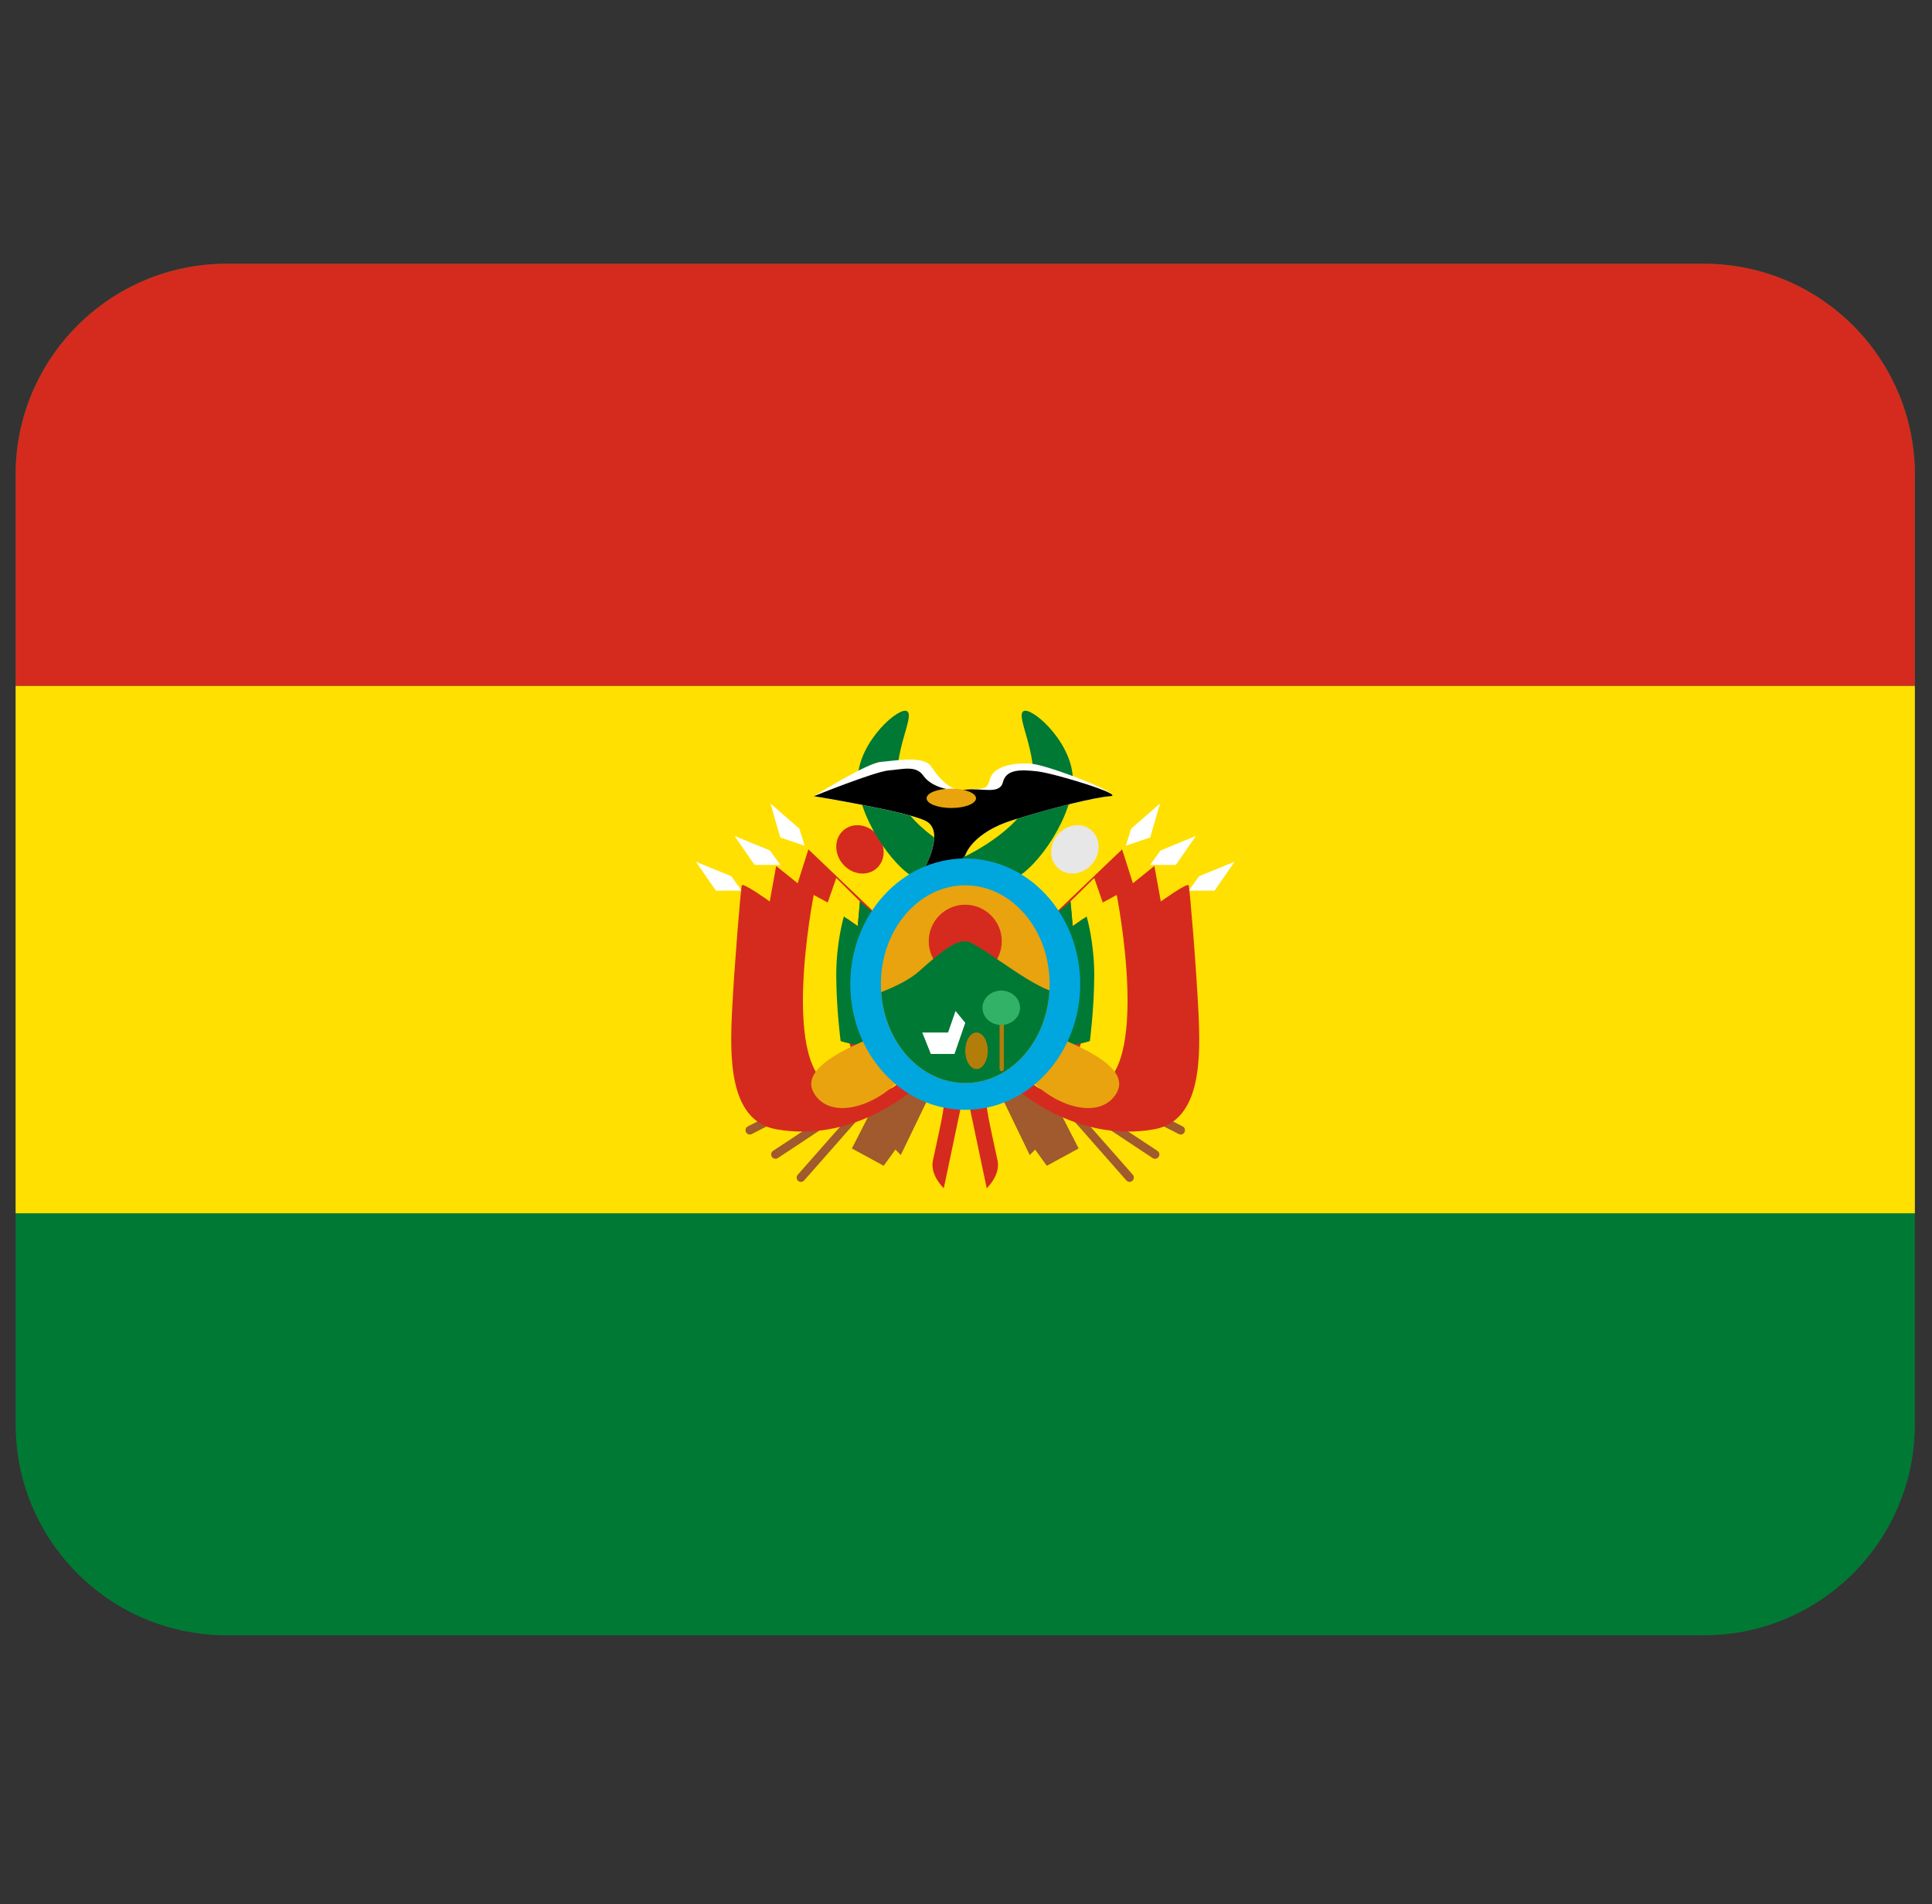 <svg xmlns="http://www.w3.org/2000/svg" width="70" height="69" viewBox="0 0 70 69" fill="none"><rect x="0" y="0" width="70" height="69" fill="#333333" stroke="none"/><g clip-path="url(#clip0_735_593)"><path d="M69.379 51.609C69.379 55.832 65.956 59.255 61.733 59.255H8.212C3.99 59.255 0.566 55.832 0.566 51.609V17.203C0.566 12.981 3.99 9.557 8.212 9.557H61.733C65.956 9.557 69.379 12.981 69.379 17.203V51.609Z" fill="#007934"></path><path d="M0.566 24.849H69.379V43.964H0.566V24.849Z" fill="#FFE000"></path><path d="M61.733 9.557H8.212C3.99 9.557 0.566 12.981 0.566 17.203V24.849H69.379V17.203C69.379 12.981 65.956 9.557 61.733 9.557Z" fill="#D52B1E"></path><path d="M25.213 31.224C25.291 31.342 25.941 32.275 25.941 32.275H26.876L26.494 31.749L25.213 31.224ZM26.614 30.291C26.692 30.407 27.342 31.342 27.342 31.342H28.277L27.895 30.817L26.614 30.291ZM27.918 29.117C27.954 29.253 28.271 30.346 28.271 30.346L29.154 30.646L28.963 30.027L27.918 29.117Z" fill="white"></path><path d="M27.237 41.093C27.161 41.133 27.067 41.102 27.029 41.024C26.989 40.947 27.021 40.852 27.096 40.815L31.811 38.407C31.888 38.367 31.981 38.397 32.02 38.472C32.06 38.55 32.027 38.644 31.953 38.682L27.237 41.093ZM28.181 41.964C28.109 42.01 28.013 41.989 27.965 41.918C27.92 41.849 27.937 41.75 28.009 41.702L32.425 38.783C32.498 38.736 32.593 38.753 32.641 38.825C32.689 38.898 32.67 38.992 32.597 39.04L28.181 41.964Z" fill="#A05A2D"></path><path d="M29.137 42.773C29.08 42.836 28.98 42.844 28.917 42.788C28.852 42.731 28.847 42.632 28.904 42.567L32.404 38.595C32.461 38.53 32.559 38.526 32.624 38.581C32.689 38.637 32.694 38.734 32.637 38.799L29.137 42.773Z" fill="#A05A2D"></path><path d="M33.727 39.596L32.637 41.854L32.442 41.655L32.018 42.242L30.865 41.615L32.297 38.816L33.727 39.596Z" fill="#A05A2D"></path><path d="M34.195 43.056L34.973 39.361L34.893 36.129L29.29 30.776L28.9 32.004L28.122 31.38L27.889 32.665C27.889 32.665 26.914 31.965 26.876 32.082C26.838 32.199 26.603 35.041 26.524 36.637C26.448 38.231 26.383 40.605 28.12 40.919C31.156 41.463 33.413 39.206 33.413 39.206C33.413 39.206 34.153 39.907 34.191 40.024C34.229 40.141 33.918 41.502 33.801 42.048C33.688 42.589 34.195 43.056 34.195 43.056Z" fill="#D52B1E"></path><path d="M30.299 31.814L29.99 32.703L29.483 32.43C29.483 32.43 28.193 38.931 30.297 39.437C32.402 39.944 32.637 39.086 32.637 39.086L31.624 37.725L30.865 38.075C30.865 38.075 30.496 37.069 30.496 35.704C30.496 34.487 30.691 33.286 30.691 33.286L31.077 33.558L31.157 32.663L30.299 31.814Z" fill="#FFE000"></path><path d="M32.442 33.755L31.158 32.663L31.077 33.558L30.575 33.208C30.575 33.208 30.296 34.143 30.299 35.349C30.303 36.555 30.458 37.725 30.458 37.725C30.458 37.725 31.353 38.034 31.819 37.725C32.287 37.413 32.442 33.755 32.442 33.755Z" fill="#007934"></path><path d="M32.018 37.413C31.006 37.847 28.938 38.627 29.483 39.596C30.03 40.567 31.624 40.179 32.637 39.086C33.65 37.996 32.018 37.413 32.018 37.413Z" fill="#E8A30F"></path><path d="M44.731 31.224C44.654 31.342 44.003 32.275 44.003 32.275H43.068L43.448 31.749L44.731 31.224ZM43.33 30.291C43.253 30.407 42.603 31.342 42.603 31.342H41.669L42.049 30.817L43.33 30.291ZM42.028 29.117L41.674 30.346L40.789 30.646L40.983 30.027L42.028 29.117Z" fill="white"></path><path d="M42.709 41.093C42.785 41.133 42.881 41.102 42.917 41.024C42.957 40.947 42.926 40.852 42.85 40.815L38.136 38.407C38.058 38.367 37.966 38.397 37.926 38.472C37.886 38.55 37.916 38.644 37.995 38.682L42.709 41.093ZM41.764 41.964C41.837 42.01 41.934 41.989 41.98 41.918C42.028 41.849 42.009 41.75 41.936 41.702L37.523 38.783C37.452 38.736 37.355 38.753 37.309 38.825C37.261 38.898 37.28 38.992 37.351 39.04L41.764 41.964Z" fill="#A05A2D"></path><path d="M40.81 42.773C40.866 42.836 40.965 42.844 41.028 42.788C41.093 42.731 41.099 42.632 41.044 42.567L37.544 38.595C37.49 38.53 37.391 38.526 37.326 38.581C37.261 38.637 37.255 38.734 37.311 38.799L40.81 42.773Z" fill="#A05A2D"></path><path d="M36.219 39.596L37.309 41.854L37.504 41.655L37.928 42.242L39.081 41.615L37.649 38.816L36.219 39.596Z" fill="#A05A2D"></path><path d="M35.751 43.056L34.973 39.361L35.053 36.129L40.656 30.776L41.047 32.004L41.825 31.38L42.059 32.665C42.059 32.665 43.03 31.965 43.068 32.082C43.108 32.199 43.343 35.041 43.42 36.637C43.498 38.231 43.563 40.605 41.825 40.919C38.788 41.463 36.531 39.206 36.531 39.206C36.531 39.206 35.791 39.907 35.753 40.024C35.715 40.141 36.026 41.502 36.143 42.048C36.257 42.589 35.751 43.056 35.751 43.056Z" fill="#D52B1E"></path><path d="M39.646 31.814L39.954 32.703L40.461 32.43C40.461 32.43 41.753 38.931 39.646 39.437C37.542 39.944 37.307 39.086 37.307 39.086L38.318 37.725L39.079 38.075C39.079 38.075 39.446 37.069 39.446 35.704C39.446 34.487 39.251 33.286 39.251 33.286L38.865 33.558L38.784 32.663L39.646 31.814Z" fill="#FFE000"></path><path d="M37.504 33.755L38.788 32.663L38.868 33.558L39.371 33.208C39.371 33.208 39.65 34.143 39.646 35.349C39.643 36.555 39.488 37.725 39.488 37.725C39.488 37.725 38.591 38.034 38.125 37.725C37.657 37.413 37.504 33.755 37.504 33.755Z" fill="#007934"></path><path d="M37.928 37.413C38.939 37.847 41.005 38.627 40.461 39.596C39.916 40.567 38.32 40.179 37.309 39.086C36.296 37.996 37.928 37.413 37.928 37.413Z" fill="#E8A30F"></path><path d="M31.783 30.249C32.109 30.635 32.094 31.183 31.748 31.476C31.404 31.768 30.861 31.692 30.534 31.306C30.209 30.92 30.223 30.371 30.567 30.079C30.911 29.786 31.456 29.863 31.783 30.249Z" fill="#D52B1E"></path><path d="M38.318 30.249C37.993 30.635 38.008 31.183 38.354 31.476C38.7 31.768 39.241 31.692 39.57 31.306C39.897 30.92 39.882 30.371 39.535 30.079C39.19 29.786 38.647 29.863 38.318 30.249Z" fill="#E7E7E7"></path><path d="M37.075 25.774C36.802 25.969 37.582 27.213 37.427 28.576C37.269 29.939 34.973 31.029 34.973 31.029C34.973 31.029 32.675 29.939 32.52 28.576C32.364 27.215 33.144 25.969 32.87 25.774C32.597 25.579 31.157 26.825 31.081 28.148C31.003 29.471 32.343 31.465 33.222 31.847C34.101 32.229 34.975 32.43 34.975 32.43C34.975 32.43 35.846 32.227 36.727 31.847C37.609 31.465 38.949 29.471 38.868 28.148C38.788 26.825 37.347 25.579 37.075 25.774Z" fill="#007934"></path><path d="M34.973 30.991C34.973 30.991 35.206 30.172 36.726 29.706C38.243 29.238 39.683 28.888 40.229 28.85C40.776 28.809 38.069 27.76 37.427 27.682C36.785 27.605 35.988 27.76 35.869 28.228C35.753 28.695 35.558 28.54 34.975 28.618C34.39 28.695 34.002 28.15 33.728 27.762C33.457 27.372 32.423 27.567 31.918 27.607C31.412 27.645 29.485 28.852 29.485 28.852C29.485 28.852 32.834 29.396 33.533 29.746C34.233 30.098 33.572 31.342 33.379 31.694C33.182 32.042 34.535 31.585 34.973 30.991Z" fill="white"></path><path d="M34.973 30.991C34.973 30.991 35.206 30.172 36.726 29.706C38.243 29.238 39.683 28.888 40.229 28.85C40.776 28.809 38.245 28.032 37.601 27.953C36.959 27.877 36.454 27.877 36.338 28.343C36.221 28.809 35.56 28.538 34.975 28.616C34.39 28.693 33.728 28.5 33.457 28.11C33.184 27.72 32.717 27.877 32.211 27.915C31.706 27.953 29.487 28.85 29.487 28.85C29.487 28.85 32.836 29.394 33.535 29.744C34.235 30.096 33.574 31.34 33.381 31.692C33.182 32.042 34.535 31.585 34.973 30.991Z" fill="black"></path><path d="M30.808 35.66C30.808 33.145 32.673 31.107 34.973 31.107C37.274 31.107 39.138 33.147 39.138 35.66C39.138 38.175 37.274 40.215 34.973 40.215C32.673 40.215 30.808 38.178 30.808 35.66Z" fill="#00A6DE"></path><path d="M31.916 35.66C31.916 33.684 33.285 32.08 34.973 32.08C36.661 32.08 38.029 33.684 38.029 35.66C38.029 37.641 36.661 39.242 34.973 39.242C33.285 39.242 31.916 37.641 31.916 35.66Z" fill="#E8A30F"></path><path d="M33.65 34.105C33.65 33.374 34.243 32.782 34.973 32.782C35.703 32.782 36.296 33.376 36.296 34.105C36.296 34.837 35.703 35.429 34.973 35.429C34.243 35.429 33.65 34.837 33.65 34.105Z" fill="#D52B1E"></path><path d="M34.973 39.242C36.596 39.242 37.924 37.761 38.023 35.888C37.028 35.519 35.382 34.105 34.973 34.105C34.545 34.105 34 34.573 33.3 35.194C32.941 35.515 32.383 35.773 31.928 35.949C32.052 37.792 33.367 39.242 34.973 39.242Z" fill="#007934"></path><path d="M35.363 28.926C35.363 29.121 34.961 29.278 34.468 29.278C33.973 29.278 33.572 29.121 33.572 28.926C33.572 28.733 33.973 28.576 34.468 28.576C34.961 28.576 35.363 28.735 35.363 28.926Z" fill="#E8A30F"></path><path d="M33.415 37.413H34.35L34.621 36.635L34.973 37.062L34.583 38.191H33.727L33.415 37.413Z" fill="white"></path><path d="M35.789 38.075C35.789 38.44 35.608 38.738 35.382 38.738C35.156 38.738 34.973 38.442 34.973 38.075C34.973 37.709 35.156 37.413 35.382 37.413C35.608 37.413 35.789 37.709 35.789 38.075ZM36.374 38.738C36.374 38.784 36.338 38.816 36.296 38.816C36.254 38.816 36.217 38.784 36.217 38.738V36.714C36.217 36.672 36.252 36.635 36.296 36.635C36.338 36.635 36.374 36.672 36.374 36.714V38.738Z" fill="#B37D0A"></path><path d="M36.957 36.517C36.957 36.861 36.653 37.14 36.276 37.14C35.9 37.14 35.596 36.861 35.596 36.517C35.596 36.173 35.902 35.894 36.276 35.894C36.653 35.895 36.957 36.173 36.957 36.517Z" fill="#32B266"></path></g><defs><clipPath id="clip0_735_593"><rect width="68.813" height="68.813" fill="white" transform="translate(0.566)"></rect></clipPath></defs></svg>